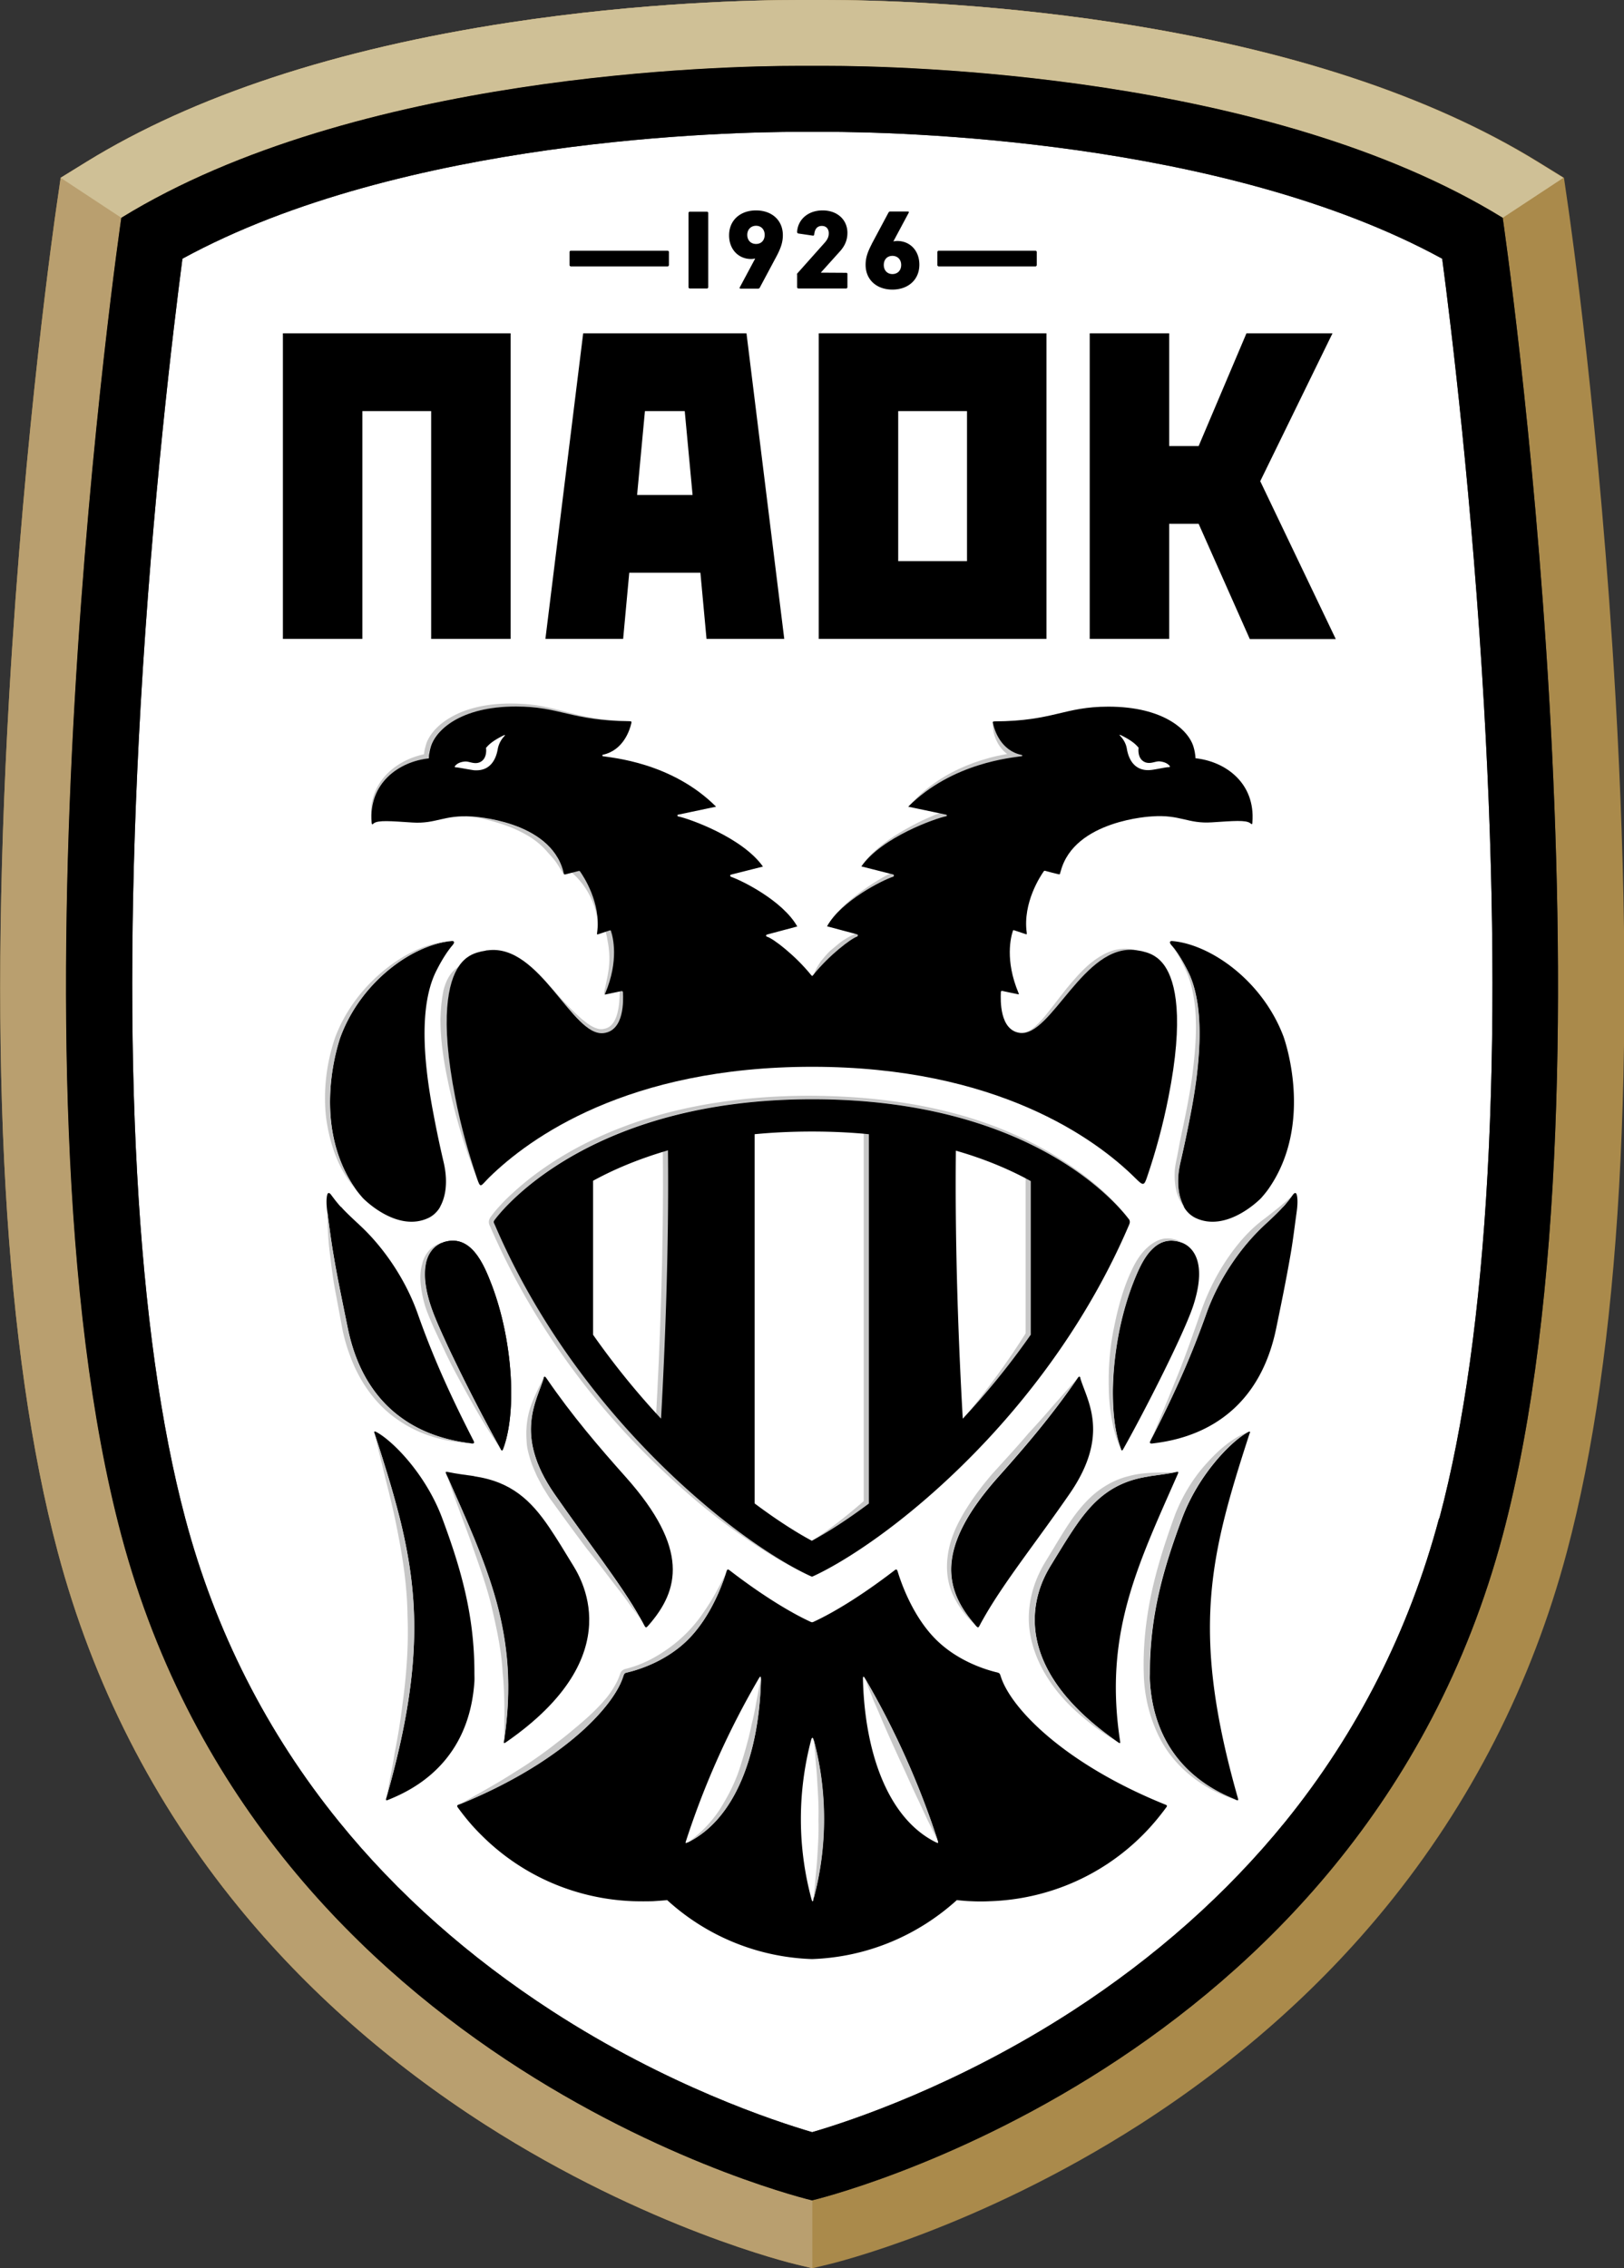 <svg xmlns="http://www.w3.org/2000/svg" viewBox="0 0 103.62 144.66"><rect x="0" y="0" width="103.62" height="144.66" fill="#333333" stroke="none"/><path d="M91.82 96.84c-1.91 7.16-5.21 13.67-9.81 19.35-3.72 4.58-8.29 8.64-13.6 12.08-7.36 4.76-14.15 7.01-16.59 7.72-2.45-.72-9.24-2.96-16.59-7.72-5.31-3.44-9.89-7.5-13.6-12.08-4.6-5.67-7.91-12.18-9.81-19.35-3.13-11.75-4.11-29.66-2.85-51.79.75-13.12 2.1-24.18 2.67-28.55 14.08-7.69 35.09-8.09 39.31-8.09h1.76c4.21 0 25.23.4 39.31 8.09.58 4.37 1.92 15.43 2.67 28.55 1.27 22.14.28 40.05-2.85 51.79z" style="display:inline;fill:#fff;fill-opacity:1"/><path fill="#aa8a4b" d="M52.69 4.2c4.81 0 28.24.49 43.19 9.69 0 0 7.94 54.22 0 84.03-9.11 34.2-44.07 42.42-44.07 42.42s-34.96-8.22-44.07-42.42c-7.94-29.8 0-84.03 0-84.03C22.69 4.69 46.13 4.2 50.93 4.2h.88zm0-4.2h-1.76c-2.7 0-9.9.14-18.43 1.44-11.08 1.69-20.15 4.68-26.96 8.87l-1.67 1.03-.28 1.94c-.08.56-2.02 13.94-3.01 31.21C-.76 67.87.28 86.21 3.69 99c2.23 8.38 6.11 16 11.54 22.64 4.31 5.28 9.6 9.94 15.71 13.86 10.37 6.64 19.54 8.85 19.93 8.94l.96.23.96-.23c.39-.09 9.56-2.3 19.93-8.94 6.11-3.92 11.4-8.58 15.71-13.86 5.42-6.64 9.3-14.25 11.54-22.64 3.41-12.79 4.45-31.13 3.11-54.51-.99-17.27-2.93-30.65-3.01-31.21l-.28-1.94-1.67-1.03c-6.81-4.19-15.89-7.18-26.97-8.87C62.63.14 55.42 0 52.72 0z"/><path fill="#b99f6f" d="M52.69 4.2c4.81 0 28.24.49 43.19 9.69l3.87-2.55-1.67-1.03c-6.81-4.19-15.89-7.18-26.97-8.87C62.59.14 55.38 0 52.68 0h-1.76c-2.7 0-9.9.14-18.43 1.44-11.07 1.69-20.14 4.68-26.95 8.87l-1.67 1.03-.28 1.94c-.08.56-2.02 13.94-3.01 31.21C-.76 67.87.28 86.21 3.69 99c2.23 8.38 6.11 16 11.54 22.64 4.31 5.28 9.6 9.94 15.71 13.86 10.37 6.64 19.54 8.85 19.93 8.94l.96.23v-4.32s-34.96-8.22-44.07-42.42c-7.96-29.81-.02-84.04-.02-84.04C22.69 4.69 46.13 4.2 50.93 4.2h.88z"/><path fill="#cfc096" d="M7.74 13.89C22.69 4.69 46.13 4.2 50.93 4.2h1.76c4.81 0 28.24.49 43.19 9.69l3.87-2.55-1.67-1.03c-6.81-4.19-15.89-7.18-26.97-8.87C62.59.14 55.38 0 52.68 0h-1.76c-2.7 0-9.9.14-18.43 1.44-11.07 1.69-20.14 4.68-26.95 8.87l-1.67 1.03"/><path d="M95.88 13.89C80.93 4.69 57.5 4.2 52.69 4.2h-1.76c-4.81 0-28.24.49-43.19 9.69 0 0-7.94 54.22 0 84.03 9.11 34.2 44.07 42.42 44.07 42.42s34.96-8.22 44.07-42.42c7.94-29.8 0-84.03 0-84.03zm-4.06 82.95c-1.91 7.16-5.21 13.67-9.81 19.35-3.72 4.58-8.29 8.64-13.6 12.08-7.36 4.76-14.15 7.01-16.59 7.72-2.45-.72-9.24-2.96-16.59-7.72-5.31-3.44-9.89-7.5-13.6-12.08-4.6-5.67-7.91-12.18-9.81-19.35-3.13-11.75-4.11-29.66-2.85-51.79.75-13.12 2.1-24.18 2.67-28.55 14.08-7.69 35.09-8.09 39.31-8.09h1.76c4.21 0 25.23.4 39.31 8.09.58 4.37 1.92 15.43 2.67 28.55 1.27 22.14.28 40.05-2.85 51.79z" style="display:inline"/><path fill="#c7c7c7" d="M72.49 60.62c-.81.03-1.49.38-2.08.84-.59.47-1.13 1.02-1.64 1.6-.52.58-1.02 1.19-1.58 1.76-.29.28-.58.56-.93.78-.34.21-.76.4-1.16.29.4 0 .74-.23 1.01-.48.28-.26.53-.55.77-.86.49-.61.95-1.25 1.47-1.86.52-.6 1.07-1.21 1.78-1.65.35-.22.74-.4 1.14-.48.41-.08.84-.07 1.22.05zm-9.13-14.47c.23.43.48.82.79 1.13.31.3.68.5 1.09.58h-.04c.08 0 .09 0 .18.06.06.03.15.16.15.28l-.02.11s-.03.09-.09.14c-.03.03-.06.05-.09.06l-.04.02s-.05.01-.09.02h.03c-.69.08-1.32.19-1.97.34-.64.15-1.27.35-1.89.58-.61.24-1.21.52-1.79.86-.58.32-1.12.72-1.64 1.15.87-1.03 2-1.86 3.25-2.44.62-.29 1.27-.52 1.93-.7.65-.18 1.36-.29 2-.39h.02-.07s-.05.04-.08.06c-.05.04-.07.14-.06.1s0-.01 0-.01l-.02.11c0 .1.07.19.11.22.07.04.06.03.12.04h-.05.01c-.53-.11-1.02-.44-1.31-.87-.3-.43-.45-.93-.44-1.43zm-2.75 6.21c-.49.09-1.02.26-1.53.43-.51.18-1.01.38-1.5.61-.97.47-1.93 1.03-2.63 1.88.3-.47.69-.87 1.11-1.22.43-.36.88-.67 1.36-.96s.97-.55 1.47-.79c.51-.23 1-.46 1.58-.62l.14.66zM42.53 90.5l-.68-.04c.24-4.26.51-10.69.44-17.08h.68c.07 6.4-.21 12.84-.45 17.11z"/><path d="M74.36 115.1c-6.4-2.58-9.87-6.13-10.51-8.19-.06-.19-.08-.21-.3-.26-.65-.16-2.46-.7-3.86-2.11-1.48-1.49-2.21-3.64-2.41-4.3-.06-.19-.11-.16-.26-.04-2.06 1.58-3.85 2.66-5.11 3.24-.09.04-.12.03-.19 0-1.26-.58-3.05-1.66-5.11-3.24-.15-.12-.2-.15-.26.04-.2.66-.94 2.81-2.42 4.3-1.4 1.41-3.21 1.96-3.86 2.11-.22.05-.24.07-.3.26-.64 2.05-4.11 5.61-10.51 8.19-.12.05-.1.1-.05.18.45.62.94 1.21 1.5 1.76 2.7 2.7 6.2 4.1 9.73 4.22.41.01.82.01 1.22 0 .3-.02.6-.04.91-.07a14.39 14.39 0 0 0 9.24 3.76c3.55-.12 6.78-1.53 9.24-3.76.3.03.6.06.91.07.41.02.82.02 1.22 0 3.53-.12 7.03-1.52 9.73-4.22.56-.56 1.05-1.15 1.5-1.76.06-.08.08-.13-.05-.18zm-30.47 2.4c-.11.05-.18.11-.12-.08 1.18-3.64 2.74-7.1 4.63-10.34.11-.2.16-.17.15 0-.1 4.64-1.57 8.89-4.66 10.43zm8.02 3.64c-.05.17-.08.17-.13 0-.44-1.63-.68-3.35-.68-5.11s.23-3.43.65-5.04c.04-.16.11-.24.17 0 .43 1.61.65 3.3.65 5.04s-.23 3.48-.68 5.12zm7.78-3.65c-3.07-1.54-4.52-5.78-4.63-10.41 0-.19.05-.18.15 0 1.89 3.24 3.45 6.71 4.63 10.34.05.16 0 .14-.15.07zM21.75 76.98c-.31-.34-.52-.64-.56-.69-.02-.03-.04-.05-.06-.08-.08-.11-.21-.22-.26.04-.05.24-.05.58.02 1.08.12.84.22 1.73.38 2.65.3 1.74.63 3.32.93 4.78 1.34 6.4 6.36 7.12 7.92 7.31.07 0 .18 0 .1-.17-1.22-2.38-2.48-5.02-3.56-8.09-.81-2.3-2.26-4.33-3.71-5.67-.56-.52-1.01-.95-1.19-1.17zm6.49 2.27c-.55.19-1.71 1.01-.78 3.95.55 1.74 3.1 6.76 4.5 9.24.06.11.1.07.13 0 .9-2.33.64-6.94-.72-10.5-.5-1.3-1.33-3.32-3.13-2.69zm-4.35 12.14.03.1c2.53 7.8 3.75 12.57.73 23.18-.06.21.03.16.13.12.57-.23 1.34-.58 2.12-1.14 1.55-1.11 3.15-3.04 3.37-6.41.01-.19 0-.37 0-.55 0-3.64-.84-6.59-2.04-9.82-1.04-2.81-3.12-4.92-4.17-5.51-.03-.02-.06-.03-.08-.04-.11-.06-.11.02-.09.08z"/><path fill-rule="evenodd" d="M28.08 76.97c.28-.5.56-1.43.22-2.87a67.9 67.9 0 0 1-.64-3.04c-.95-4.9-.59-7.6.17-9.12.44-.88.81-1.38 1.04-1.65.19-.22.07-.28-.04-.27-2.41.2-5.74 2.49-7.1 6.08 0 0-2.04 5.52.99 9.78 0 0 .18.25.44.54 0 0 2.16 2.24 4.2 1.25.43-.21.67-.59.72-.69z"/><path d="M29.77 91.72c-3.99-.62-6.44-2.98-7.28-7.02l-.02-.1c-.3-1.46-.62-2.97-.91-4.67-.11-.64-.19-1.27-.27-1.88-.03-.26-.07-.51-.1-.76-.03-.22-.05-.41-.05-.56.1.13.23.28.38.46.16.2.54.56 1.21 1.19 1.58 1.47 2.91 3.49 3.63 5.55 1.06 3.02 2.31 5.63 3.41 7.8zm-1.53-12.47c-.55.19-1.71 1.01-.78 3.95.55 1.74 3.1 6.76 4.5 9.24.06.11.1.07.13 0 .9-2.33.64-6.94-.72-10.5-.5-1.3-1.33-3.32-3.13-2.69zm2.03 14.9c-.47-.07-1.1-.14-1.72-.27-.08-.02-.14-.02-.09.11 2.6 5.9 4.74 10.23 3.69 17.08-.02.14.02.12.12.06 8.1-5.59 4.68-10.67 4.21-11.43-.45-.74-.92-1.52-1.44-2.29-1.16-1.71-2.42-2.91-4.77-3.25zm4.42-6.25c-.42 1.42-1.93 3.59.68 7.37 2.14 3.1 4.19 5.64 5.5 7.96.08.14.16.28.23.42.1.19.13.19.29 0 1.94-2.22 2.62-4.86-1.46-9.44-1.67-1.87-3.44-3.93-5.06-6.3-.07-.1-.14-.18-.19-.01z"/><path fill-rule="evenodd" d="M75.54 76.97c-.28-.5-.56-1.43-.22-2.87.22-.91.46-2.09.64-3.04.95-4.9.59-7.6-.17-9.12-.44-.88-.81-1.38-1.04-1.65-.19-.22-.07-.28.04-.27 2.41.2 5.74 2.49 7.1 6.08 0 0 2.04 5.52-.99 9.78 0 0-.18.25-.44.54 0 0-2.16 2.24-4.2 1.25a1.72 1.72 0 0 1-.72-.69z"/><path d="M81.87 76.98c.31-.34.52-.64.56-.69.02-.03.04-.05.06-.08.08-.11.21-.22.26.04.05.24.05.58-.02 1.08-.12.84-.22 1.73-.38 2.65-.3 1.74-.63 3.32-.93 4.78-1.34 6.4-6.36 7.12-7.92 7.31-.07 0-.18 0-.1-.17 1.22-2.38 2.48-5.02 3.56-8.09.81-2.3 2.26-4.33 3.71-5.67.56-.52 1.01-.95 1.19-1.17zm-6.49 2.27c.55.19 1.71 1.01.78 3.95-.55 1.74-3.1 6.76-4.5 9.24-.06.11-.1.07-.13 0-.9-2.33-.64-6.94.72-10.5.5-1.3 1.33-3.32 3.13-2.69zm4.36 12.14-.03.1c-2.53 7.8-3.75 12.57-.73 23.18.06.21-.03.16-.13.12-1.72-.68-5.16-2.5-5.48-7.54-.01-.19 0-.37 0-.55 0-3.64.84-6.59 2.04-9.82 1.04-2.81 3.12-4.92 4.17-5.51a.3.3 0 0 1 .08-.04c.11-.06.11.02.09.08zm-6.39 2.76c.47-.07 1.1-.14 1.72-.27.08-.02.14-.02.09.11-2.6 5.9-4.74 10.23-3.69 17.08.02.14-.02.12-.12.06-8.1-5.59-4.68-10.67-4.21-11.43.45-.74.92-1.52 1.44-2.29 1.16-1.71 2.42-2.91 4.77-3.25zm-4.42-6.25c.42 1.42 1.93 3.59-.68 7.37-2.14 3.1-4.19 5.64-5.5 7.96-.08.14-.16.28-.23.42-.1.19-.12.19-.29 0-1.94-2.22-2.62-4.86 1.46-9.44 1.67-1.87 3.44-3.93 5.06-6.3.07-.1.14-.18.19-.01zm-17.1 37.05h-.04z"/><path fill="#c7c7c7" d="M34.69 87.9s-.08.26-.25.71c-.16.45-.42 1.09-.52 1.91-.05.41-.06.85 0 1.32.05.47.19.95.36 1.43.1.24.2.48.31.71.13.23.25.47.39.7.28.46.6.91.92 1.35.63.89 1.27 1.78 1.87 2.61.61.83 1.15 1.61 1.62 2.29.49.66.81 1.27 1.07 1.67.25.41.4.64.4.64s-.17-.22-.46-.6c-.14-.19-.31-.43-.51-.7-.19-.27-.43-.56-.68-.89-.5-.65-1.07-1.41-1.72-2.21-.62-.82-1.27-1.7-1.91-2.59l-.48-.66c-.16-.23-.3-.48-.45-.71-.14-.24-.26-.49-.39-.73-.11-.25-.22-.5-.32-.75-.17-.51-.33-1.01-.34-1.51-.04-.49-.01-.97.06-1.39.14-.85.48-1.47.67-1.91.21-.43.33-.68.33-.68zm-5.85-27.89c-.83.08-1.63.36-2.37.74s-1.42.87-2.04 1.43c-1.23 1.12-2.2 2.53-2.75 4.1-.49 1.59-.71 3.27-.59 4.93.13 1.66.65 3.3 1.62 4.66-1.12-1.26-1.69-2.95-1.91-4.64-.18-1.7.03-3.43.58-5.05.61-1.63 1.65-3.03 2.93-4.13 1.28-1.09 2.84-1.94 4.52-2.04zm-7.95 17.31c.2 1.59.44 3.17.76 4.73l.48 2.35c.15.78.35 1.56.65 2.3.58 1.48 1.56 2.83 2.87 3.75 1.3.94 2.88 1.43 4.46 1.61-1.59-.07-3.23-.49-4.6-1.42-1.39-.9-2.42-2.3-3.04-3.82-.31-.76-.55-1.57-.68-2.35l-.44-2.36c-.14-.79-.23-1.59-.33-2.38-.09-.8-.12-1.6-.14-2.41zm7.35 1.93c-.59.2-.98.79-1.07 1.39-.11.61-.04 1.23.09 1.83.27 1.2.83 2.31 1.33 3.43 1.05 2.22 2.17 4.41 3.37 6.55-.69-1.02-1.33-2.07-1.93-3.15-.6-1.07-1.2-2.15-1.72-3.27-.27-.56-.53-1.11-.78-1.68-.12-.29-.24-.57-.35-.88-.1-.3-.18-.61-.24-.92-.12-.62-.19-1.29 0-1.94.14-.65.67-1.26 1.31-1.34zm.23 14.74c1.18 2.71 2.46 5.4 3.24 8.27.38 1.43.63 2.9.7 4.38s-.03 2.97-.25 4.43c.03-1.49.06-2.96-.09-4.41-.08-1.46-.4-2.88-.73-4.3-.35-1.42-.87-2.79-1.35-4.19-.51-1.38-1.04-2.77-1.51-4.18zm-4.55-2.5c.61 1.88 1.2 3.76 1.67 5.68.46 1.92.77 3.88.83 5.85.12 3.95-.69 7.87-1.77 11.65.18-.97.39-1.94.54-2.91.19-.97.35-1.93.47-2.91.27-1.94.42-3.88.34-5.82-.02-1.94-.33-3.87-.72-5.79-.19-.96-.43-1.91-.67-2.87-.22-.96-.48-1.91-.7-2.88zm22.42 8.75c-.29.93-.68 1.84-1.18 2.68s-1.12 1.62-1.9 2.22c-.77.6-1.66 1.05-2.59 1.35-.23.08-.47.14-.71.2-.14.02-.17.17-.21.28-.04.12-.08.23-.13.34-.2.45-.47.86-.76 1.25-1.19 1.56-2.75 2.8-4.38 3.87-1.64 1.06-3.4 1.94-5.22 2.68.86-.47 1.72-.96 2.56-1.45.42-.25.83-.51 1.24-.77.41-.25.81-.52 1.21-.8s.78-.56 1.16-.86c.38-.29.76-.58 1.12-.89.74-.61 1.46-1.24 2.07-1.96.31-.36.56-.76.77-1.17.04-.1.09-.2.13-.32.03-.06.03-.1.08-.21.02-.05.08-.13.14-.16.06-.04.11-.06.15-.07.27-.07.47-.13.7-.21.9-.32 1.71-.82 2.44-1.39a8.87 8.87 0 0 0 1.89-2.06c.55-.78 1-1.64 1.43-2.53zm2.22 6.83c-.05 1.99-.33 3.99-1.01 5.87-.34.93-.79 1.84-1.39 2.63-.6.8-1.36 1.48-2.26 1.92.83-.57 1.5-1.29 2.03-2.09.51-.82.96-1.67 1.26-2.6.3-.92.57-1.86.77-2.82.12-.48.22-.96.3-1.45.1-.49.18-.98.29-1.47zm3.37 3.91c.88 3.31.87 6.85-.02 10.15.03-.43.09-.86.12-1.28.04-.42.08-.85.11-1.27.05-.85.11-1.66.08-2.53.03-.83-.03-1.68-.08-2.52-.02-.42-.06-.84-.1-1.27-.02-.42-.08-.85-.11-1.29zm7.92 6.44c-.23-.42-.42-.86-.64-1.28l-.6-1.29c-.41-.85-.78-1.71-1.18-2.56-.39-.85-.78-1.71-1.15-2.57-.18-.44-.37-.87-.56-1.3-.17-.45-.36-.88-.51-1.34 1.91 3.27 3.46 6.74 4.63 10.34zm2.38-13.77c-.58-.53-1.07-1.17-1.42-1.91s-.45-1.6-.35-2.42c.09-.83.38-1.61.76-2.33s.83-1.39 1.31-2.02c.24-.32.5-.63.75-.93l.79-.87c.53-.58 1.05-1.16 1.55-1.75.53-.57 1.05-1.15 1.56-1.75l1.56-1.76c-.89 1.29-1.85 2.53-2.85 3.73-.5.6-1.01 1.2-1.53 1.78-.51.59-1.05 1.16-1.53 1.78-.95 1.23-1.83 2.59-2.09 4.15-.13.77-.05 1.58.23 2.31s.74 1.39 1.25 1.97zm9.12 7.48c-.87-.51-1.69-1.1-2.45-1.77-.77-.66-1.47-1.42-2.03-2.3-.56-.87-.98-1.85-1.15-2.9-.18-1.05-.04-2.15.31-3.15.18-.5.41-.98.69-1.43l.78-1.29c.53-.86 1.06-1.74 1.8-2.51.72-.77 1.68-1.38 2.71-1.63 1.04-.29 2.05-.2 3.06-.26-.98.21-2 .23-2.96.55-.96.31-1.81.9-2.49 1.64s-1.22 1.59-1.76 2.44c-.51.86-1.11 1.68-1.45 2.63-.35.94-.47 1.97-.34 2.96.13 1 .5 1.95 1.02 2.81 1.05 1.72 2.61 3.07 4.25 4.21zm7.49 3.66c-1.1-.35-2.14-.91-3.03-1.67-.45-.38-.85-.81-1.21-1.29-.35-.48-.64-1-.87-1.55a9.6 9.6 0 0 1-.75-3.47c-.04-1.15.03-2.35.19-3.5.32-2.33 1.02-4.56 1.82-6.74.44-1.11 1.05-2.15 1.83-3.05.77-.88 1.65-1.72 2.75-2.17-.98.61-1.76 1.48-2.45 2.39-.69.92-1.26 1.93-1.67 3-.81 2.15-1.52 4.35-1.85 6.63-.3 2.26-.48 4.64.4 6.8a7.602 7.602 0 0 0 1.93 2.82c.84.78 1.85 1.37 2.92 1.79zm-7.31-22.35c-.29-.58-.46-1.21-.58-1.85a11.5 11.5 0 0 1-.2-1.94c-.04-1.3.05-2.6.31-3.88.25-1.27.58-2.55 1.14-3.74.28-.6.64-1.2 1.22-1.64.29-.21.63-.39.99-.4.36-.02.7.08.98.25-.3-.1-.63-.15-.94-.09-.32.06-.6.22-.84.44-.48.43-.78 1.02-1.04 1.6-.51 1.17-.88 2.4-1.14 3.66-.25 1.25-.4 2.53-.42 3.81 0 1.27.08 2.58.53 3.78zm1.88-.53.88-2.11.86-2.11c.57-1.41 1.05-2.83 1.56-4.27.54-1.47 1.3-2.85 2.29-4.07.49-.6 1.06-1.17 1.68-1.62.6-.47 1.19-.92 1.75-1.45-.44.62-.99 1.16-1.55 1.67s-1.09 1.07-1.56 1.66c-.94 1.19-1.72 2.52-2.26 3.94-.51 1.43-1.06 2.85-1.68 4.24s-1.28 2.76-1.98 4.11zM54.94 59.86c-.28.05-.59.22-.86.38-.29.16-.54.37-.79.57-.26.2-.49.43-.72.66s-.45.47-.66.72c.11-.33.29-.62.48-.9.22-.25.42-.52.68-.73s.5-.44.79-.62.56-.35.95-.44l.14.36zm.86 12.24v23.95l-.14.11c-1.24.79-2.52 1.52-3.85 2.11 1.22-.79 2.36-1.7 3.44-2.65l-.14.27V72.1h.68zm19.74 4.87c-.23-.29-.38-.64-.48-1a4.73 4.73 0 0 1-.11-1.12c0-.38.09-.76.16-1.1l.2-1.06c.3-1.41.6-2.81.78-4.22.17-1.41.3-2.84.16-4.25-.08-.7-.21-1.4-.47-2.06-.28-.65-.6-1.3-1.03-1.88.46.55.81 1.19 1.13 1.83.3.66.46 1.37.56 2.08.18 1.43.1 2.88-.06 4.31-.17 1.43-.45 2.84-.75 4.25l-.23 1.05c-.08.35-.16.7-.2 1.06-.07.71 0 1.46.35 2.1z"/><path fill="#c7c7c7" d="M72.01 77.74c-.98-1.24-2.2-2.27-3.49-3.16-1.3-.89-2.71-1.63-4.16-2.23-2.92-1.2-6.04-1.85-9.18-2.11-3.14-.25-6.32-.17-9.43.33s-6.17 1.44-8.93 2.97c-1.38.76-2.68 1.67-3.84 2.74-.29.27-.57.55-.83.84-.13.15-.26.29-.39.45l-.18.23s-.06.08-.06.13.03.09.05.14c.31.72.64 1.44.99 2.15 1.39 2.83 3.09 5.5 5.02 8 1.93 2.49 4.09 4.81 6.44 6.91a43.85 43.85 0 0 0 3.69 2.96c1.28.91 2.62 1.77 4.04 2.44-1.44-.64-2.8-1.47-4.1-2.36s-2.56-1.86-3.75-2.9c-2.38-2.08-4.59-4.37-6.55-6.87-1.95-2.5-3.67-5.19-5.08-8.03-.35-.71-.69-1.44-1-2.15-.02-.05-.06-.08-.08-.26 0-.21.1-.31.12-.35.07-.09.13-.17.19-.25.13-.16.26-.31.4-.46.27-.3.56-.58.86-.85 1.19-1.09 2.52-2 3.92-2.77 2.81-1.53 5.9-2.47 9.04-2.95 3.14-.49 6.33-.55 9.49-.29 3.15.28 6.3.93 9.22 2.19 1.46.62 2.86 1.39 4.15 2.3s2.49 1.96 3.45 3.22z"/><path fill="#c7c7c7" d="M66.11 75.08v10.17l-.06.09c-1.4 1.81-2.93 3.51-4.55 5.09 1.46-1.74 2.8-3.57 4-5.48l-.06.19V75.08h.68z"/><path d="M72.01 77.74c-.87-1.14-6.43-7.63-20.18-7.63S32.4 76.7 31.59 77.77c-.13.17-.1.17 0 .39 2.53 5.88 6.08 10.5 9.03 13.66 4.41 4.73 8.72 7.61 11.11 8.71.07.03.09.03.16 0 2.38-1.1 6.69-3.98 11.11-8.71 2.95-3.16 6.5-7.77 9.02-13.65.06-.14.12-.26 0-.43zM42.18 90.48l-.06-.06c-.18-.19-.37-.4-.56-.61a50.029 50.029 0 0 1-3.72-4.68v-9.82c1.24-.68 2.82-1.37 4.78-1.94.07 6.35-.2 12.74-.44 17.1zm13.27 5.41c-1.39 1.04-2.64 1.84-3.65 2.38-1.01-.54-2.26-1.34-3.65-2.38V72.34c1.14-.11 2.36-.17 3.66-.17s2.5.06 3.63.17v23.55zm10.31-10.75c-1.5 2.15-3.01 3.93-4.28 5.29-.02.02-.04.04-.05.06-.25-4.36-.51-10.75-.44-17.1 1.96.56 3.54 1.26 4.78 1.94v9.82z"/><g fill="#c7c7c7"><path d="M40.16 46.01c-1.21 0-2.41-.12-3.59-.39-.59-.13-1.17-.29-1.77-.39-.59-.11-1.2-.16-1.8-.16-1.2 0-2.43.14-3.54.64-.55.25-1.07.58-1.47 1.03-.2.22-.37.48-.48.76-.1.28-.16.58-.17.88-1.01.11-2.01.53-2.71 1.28-.35.37-.62.82-.77 1.3-.16.49-.2 1-.16 1.51-.06-.51-.05-1.03.09-1.54.13-.51.39-.98.74-1.39.7-.81 1.72-1.31 2.79-1.48s-.28.31-.28.31c0-.36.07-.66.18-1 .13-.33.33-.61.55-.85.45-.48 1.01-.82 1.59-1.07 1.17-.49 2.43-.61 3.64-.57.61.02 1.22.08 1.82.21.6.12 1.18.29 1.76.43 1.16.3 2.36.44 3.57.48zm-10.05 6.08c1.23.09 2.45.38 3.56.93.55.28 1.06.64 1.47 1.1s.7 1.03.83 1.63c-.19-.27-.33-.53-.5-.77s-.37-.44-.56-.66c-.37-.43-.83-.8-1.35-1.09s-1.08-.53-1.66-.71-1.18-.34-1.79-.43zm8.79 7.02c.27.69.36 1.45.28 2.19-.04.37-.11.74-.21 1.09-.05.18-.11.36-.17.53l-.1.26-.05.13s-.06.1-.01.12c0 0-.02.03-.04.02-.03-.01-.03-.03-.04-.04-.01-.03-.02-.05-.02-.06 0-.02.01-.06.01-.08l.03-.13.06-.27.11-.53c.07-.35.12-.71.13-1.06s-.02-.7-.07-1.04l-.09-.5-.06-.25-.03-.12-.02-.06v-.03s.02-.04.29-.15zm-.8.48c.03-.38.04-.76-.02-1.14a4.5 4.5 0 0 0-.33-1.08 4.94 4.94 0 0 0-.57-.97c-.23-.29-.48-.59-.77-.79l.75-.59c.18.41.31.77.44 1.16.13.37.24.75.33 1.13.08.38.16.76.18 1.14.04.38.01.77-.03 1.14z"/><path d="M39.95 63.15c-.04.55-.09 1.09-.26 1.61-.09.25-.2.51-.37.71-.17.21-.42.35-.68.4-.54.12-1.04-.22-1.43-.56-.4-.35-.74-.76-1.09-1.17-.68-.81-1.33-1.66-2.12-2.38.79.71 1.44 1.56 2.18 2.33.37.38.74.76 1.15 1.07.4.32.85.57 1.25.45.42-.08.67-.47.8-.94s.16-.98.16-1.5l.41-.03zm-10.67-1.5c-.62.99-.74 2.19-.77 3.33-.02 1.16.1 2.31.27 3.45.35 2.28.92 4.53 1.66 6.72-.88-2.14-1.51-4.38-1.96-6.67-.22-1.14-.38-2.31-.38-3.5.02-.59.07-1.19.19-1.79.14-.58.42-1.2.98-1.54zm28.29-5.58c-.43.12-.89.32-1.32.52-.44.2-.87.42-1.29.67-.42.24-.82.51-1.2.81s-.74.64-1 1.05c.22-.44.54-.82.89-1.17s.73-.67 1.13-.97.81-.57 1.23-.83c.43-.26.85-.5 1.34-.71l.22.64z"/></g><path d="M76.28 48.38s0-.31-.12-.72c-.3-1.08-1.9-2.59-5.44-2.59-2.84 0-3.49.92-7.26.94-.13 0-.13.05-.1.14.1.44.5 1.72 1.82 2 0 0 .05 0 .05.04s-.05.04-.05.04c-.57.1-4.4.39-7.23 3.22l2.42.51s.05.02.05.05-.05.05-.05.05c-.66.13-4.1 1.33-5.41 3.2l2.02.51s.06.01.06.07-.06.08-.06.08c-.65.21-3.28 1.51-4.21 3.16l1.91.51s.06.02.06.06c0 .06-.06.09-.06.09-.39.13-1.77 1.18-2.77 2.42-.09.11-.09.11-.18 0-1-1.23-2.37-2.28-2.77-2.41 0 0-.09-.02-.08-.08 0-.05.08-.07.08-.07l1.91-.51c-.93-1.65-3.56-2.94-4.21-3.16 0 0-.07-.02-.07-.09 0-.05.07-.06.07-.06l2.02-.51c-1.32-1.87-4.75-3.07-5.41-3.2 0 0-.05-.01-.05-.06s.05-.05.05-.05l2.42-.51c-2.83-2.83-6.67-3.12-7.23-3.22 0 0-.03-.02-.03-.05s.03-.04.03-.04c1.31-.28 1.72-1.57 1.82-2 .02-.09.03-.14-.1-.14-3.77-.03-4.42-.94-7.26-.94-3.54 0-5.13 1.51-5.44 2.59-.12.42-.12.72-.12.72-1.9.2-3.85 1.57-3.65 4.09.02.2.09.09.14.05.29-.21 1.07-.14 2.45-.05 1.55.1 2-.5 3.82-.38 0 0 4.96.22 5.82 3.5 0 .03.02.07.02.1.02.11.06.1.15.08.05-.01.64-.17.82-.21.03 0 .06 0 .08.03.2.28 1.36 2.01 1.09 3.91-.02.12 0 .12.09.09l.69-.23c.1-.03.09-.01.11.06.12.36.51 1.85-.37 3.94-.03.07-.02.08 0 .08s1-.21 1-.21.12-.05.13.08c.02.48.1 2.43-1.23 2.59-2.01.25-4.06-5.71-7.39-5.28-.06 0-.12.01-.18.03-.14.03-.25.04-.34.07-.42.1-.93.31-1.34.93-.66.98-1.23 3.24-.22 8.37.35 1.79.83 3.5 1.38 5.13.24.7.22.52.78-.04 2.58-2.53 8.84-7.06 20.61-7.06s18.08 4.58 20.62 7.1c.5.5.56.5.75-.07.55-1.61 1.01-3.3 1.36-5.07 1.02-5.13.44-7.39-.22-8.37-.42-.62-.93-.83-1.34-.93-.09-.03-.2-.05-.33-.07l-.18-.03c-3.33-.43-5.39 5.52-7.39 5.28-1.32-.16-1.25-2.11-1.23-2.59 0-.14.13-.08.13-.08s.97.21 1 .21c.02 0 .03-.01 0-.08-.88-2.09-.49-3.58-.37-3.94.02-.07.02-.09.11-.06.19.06.64.21.69.23.08.03.11.04.09-.09-.26-1.91.89-3.63 1.09-3.91.02-.03.05-.04.08-.03.18.05.76.2.82.21.09.02.13.04.15-.08 0-.03.02-.07.03-.1.86-3.28 5.82-3.5 5.82-3.5 1.82-.13 2.27.48 3.82.38 1.38-.09 2.16-.16 2.45.05.06.04.13.15.14-.05.2-2.53-1.75-3.9-3.65-4.09z"/><path fill="#fff" d="M30.41 49.43c-.1 0-.2 0-.31-.02-.19-.03-.38-.06-.56-.09-.2-.04-.38-.07-.48-.07h-.18l-.13-.2a.338.338 0 0 1 .05-.37c.12-.16.37-.37.86-.41h.06c.12 0 .23.02.34.05.1.02.19.05.28.05.05 0 .09 0 .13-.02.31-.12.24-.59.24-.59l-.02-.14.09-.11c.18-.2.41-.47 1.22-.87a.45.45 0 0 1 .21-.06h.2l.09.19c.06.13.02.27-.1.4-.13.14-.29.36-.34.66-.17 1.03-.77 1.62-1.66 1.62z"/><path d="M32.21 46.87s.03.02-.03.08c-.15.16-.35.44-.42.82-.11.66-.47 1.36-1.36 1.36-.08 0-.17 0-.26-.02-.41-.06-.86-.16-1.07-.17-.04 0-.07-.03-.04-.08.07-.09.24-.26.65-.29h.04c.18 0 .39.1.62.1.08 0 .16-.01.24-.04.55-.21.43-.93.43-.93.16-.18.36-.42 1.13-.8.03-.01.06-.02.07-.02m0-.61c-.11 0-.22.03-.34.09-.8.4-1.08.68-1.3.93l-.19.22.04.29c.01.09 0 .23-.03.26h-.03s-.13-.01-.21-.03c-.12-.03-.26-.06-.41-.06h-.09c-.6.05-.91.32-1.08.53a.67.67 0 0 0-.08.68c.11.22.33.37.58.37.06 0 .27.04.43.07.18.03.38.07.57.1.12.02.24.03.35.03 1.03 0 1.76-.7 1.96-1.87.04-.22.16-.39.26-.5.29-.32.21-.62.16-.73l-.16-.36h-.41z"/><path fill="#fff" d="M73.26 49.43c-.88 0-1.49-.59-1.66-1.62-.05-.3-.21-.52-.34-.66-.12-.14-.16-.27-.1-.4l.08-.18h.21c.06 0 .13.01.21.05.81.4 1.04.67 1.21.86l.1.11v.15s-.08.48.22.59c.04.02.08.02.13.02.09 0 .18-.02.28-.05.11-.03.22-.05.34-.05H74c.49.05.74.25.86.41l.11.15-.07.22c-.06.12-.18.2-.31.2-.1 0-.28.04-.48.07-.18.03-.37.07-.56.09-.11.02-.21.02-.31.02z"/><path d="M71.45 46.87s.05.01.07.02c.77.38.97.62 1.13.8 0 0-.12.72.43.93.08.03.16.04.24.04.23 0 .44-.1.62-.1h.04c.41.04.58.2.65.29.04.05 0 .08-.04.08-.2 0-.66.11-1.07.17-.09.01-.18.02-.26.02-.89 0-1.25-.7-1.36-1.36-.06-.38-.27-.66-.42-.82-.06-.06-.05-.08-.03-.08m0-.61h-.4l-.17.37c-.05.11-.14.41.15.73.1.11.23.28.26.5.19 1.17.92 1.87 1.96 1.87.11 0 .23 0 .35-.03.19-.03.39-.06.57-.1.16-.03.37-.07.44-.07.24 0 .46-.15.57-.37a.67.67 0 0 0-.08-.68c-.16-.21-.48-.47-1.07-.52h-.09c-.16 0-.29.03-.41.06-.08.02-.16.04-.21.04h-.04s-.04-.2-.03-.26l.05-.28-.19-.22c-.23-.27-.52-.55-1.31-.94a.76.76 0 0 0-.35-.09zm-43.94-5.5V26.22h-4.39v14.53h-5.07V21.26h14.53v19.49zm17.57 0-.39-4.22h-4.54l-.39 4.22H34.8l2.41-19.49h10.42l2.41 19.49zM43.7 26.22h-2.55l-.5 5.35h3.54l-.5-5.35zm8.54 14.53V21.26h14.53v19.49zm9.46-14.53h-4.39v9.57h4.39zm18.04 14.53-3.26-7.34H74.6v7.34h-5.07V21.26h5.07v7.19h1.88l3.05-7.19h5.49l-4.61 9.43 4.82 10.07h-5.49zM36.41 16.99s-.07-.03-.07-.07v-.86s.03-.07.07-.07h6.2s.07.03.07.07v.86s-.03.07-.07.07zm7.52-3.42s.03-.07.07-.07h1.12s.07.03.07.07v4.76s-.03.07-.07.07H44s-.07-.03-.07-.07zm4.25 2.92h-.01s-.12.03-.24.03c-.81 0-1.41-.61-1.41-1.51 0-.97.72-1.59 1.72-1.59s1.71.62 1.71 1.58c0 .45-.13.82-.39 1.32l-1.09 2.04s-.04.05-.09.05h-1.13c-.06 0-.07-.04-.05-.08l.98-1.83zm.61-1.51c0-.34-.22-.58-.55-.58s-.56.24-.56.58.22.58.56.58.55-.24.55-.58zm2.06 2.54s0-.07.04-.1l1.72-1.93c.18-.2.27-.38.27-.61 0-.28-.16-.47-.44-.47s-.45.17-.49.55c0 .04-.03.07-.08.07l-.95-.14s-.06-.04-.06-.09c.04-.78.68-1.38 1.63-1.38s1.58.61 1.58 1.43c0 .51-.2.89-.53 1.24l-1.17 1.3 1.63.01c.04 0 .07.03.07.07v.86s-.03.07-.07.07h-3.07s-.07-.03-.07-.07v-.81zm4.76-1.94 1.09-2.04s.04-.05.09-.05h1.14c.06 0 .07.04.05.08L57 15.4s.13-.03.25-.03c.81 0 1.41.61 1.41 1.51 0 .97-.72 1.59-1.72 1.59s-1.71-.62-1.71-1.58c0-.45.13-.82.39-1.32zm1.33 1.9c.34 0 .56-.24.56-.58s-.22-.58-.56-.58-.55.24-.55.58.22.58.55.58zm2.94-.49s-.07-.03-.07-.07v-.86s.03-.07.07-.07h6.2s.07.03.07.07v.86s-.03.07-.07.07z"/></svg>